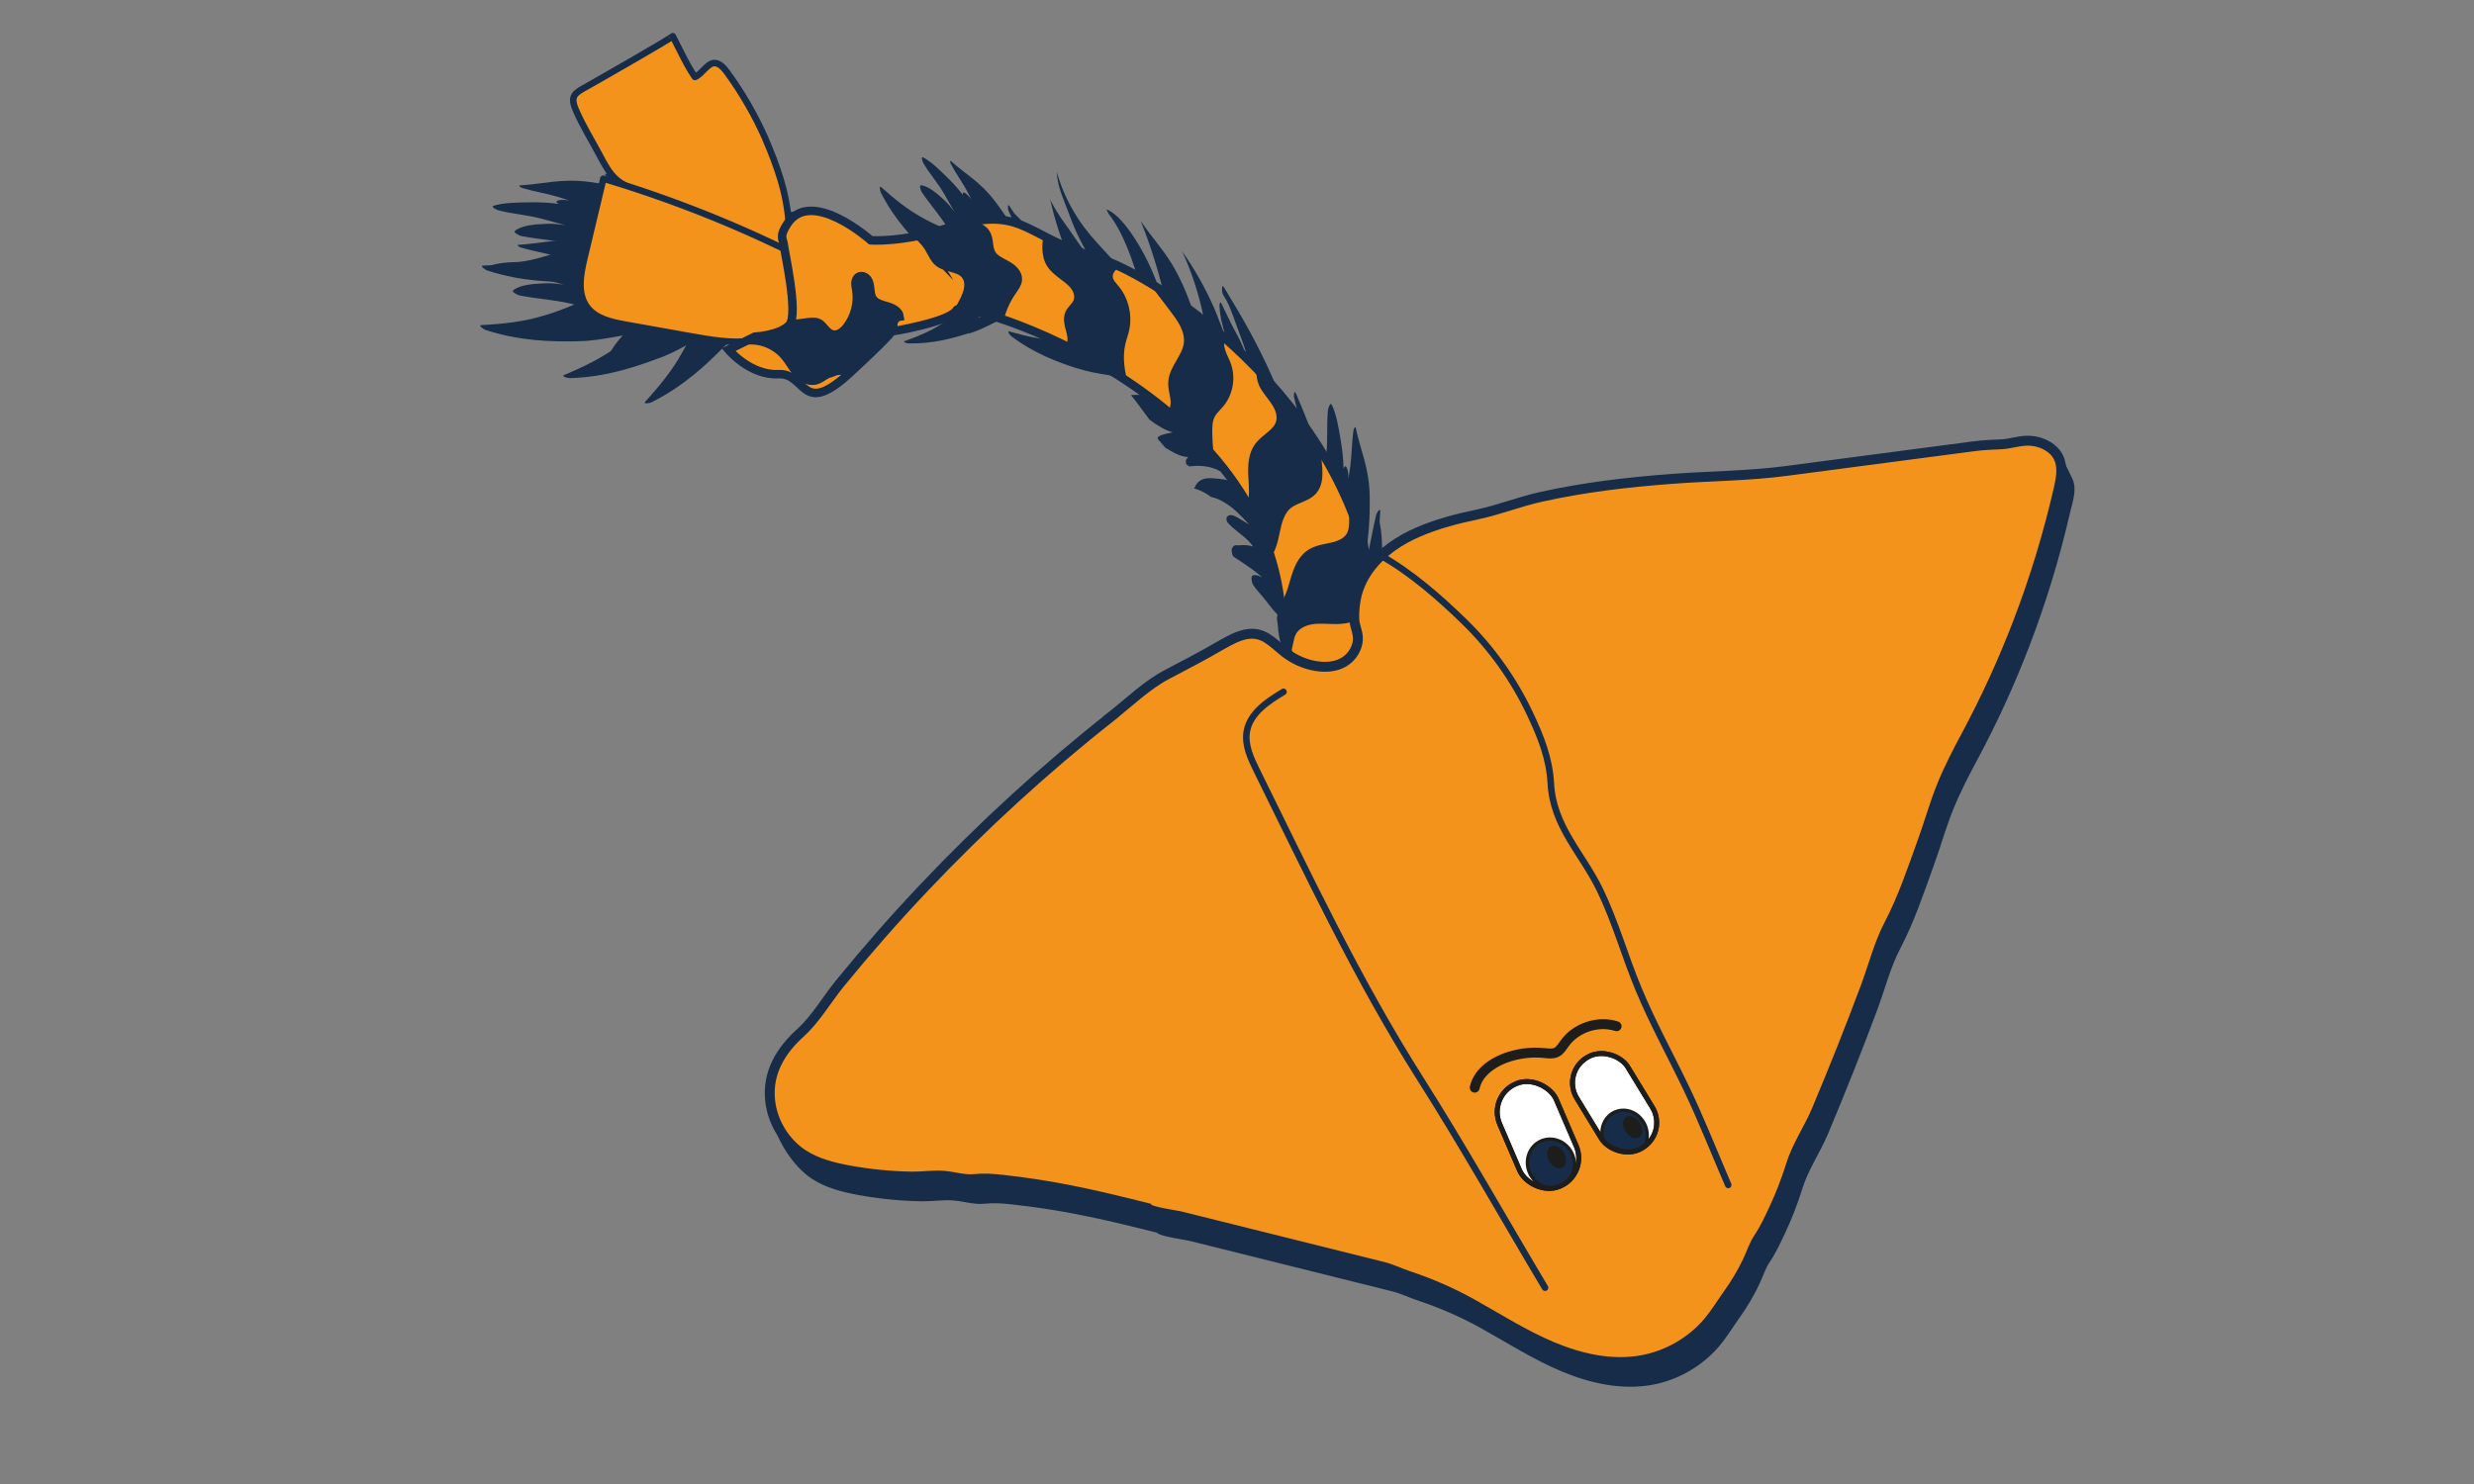 <?xml version="1.0" encoding="UTF-8"?><svg id="Vrstva_1" xmlns="http://www.w3.org/2000/svg" xmlns:xlink="http://www.w3.org/1999/xlink" viewBox="0 0 250 150"><rect x="0" y="0" width="250" height="150" fill="#808080" stroke="none"/><defs><style>.cls-1,.cls-2,.cls-3,.cls-4,.cls-5,.cls-6,.cls-7,.cls-8{stroke-miterlimit:10;}.cls-1,.cls-9,.cls-4,.cls-10,.cls-5,.cls-8{stroke:#1d1d1b;}.cls-1,.cls-11,.cls-6{fill:none;}.cls-1,.cls-5{stroke-width:.5px;}.cls-12,.cls-4,.cls-5{fill:#fff;}.cls-2,.cls-9,.cls-13,.cls-8{fill:#162c48;}.cls-2,.cls-14,.cls-3,.cls-11,.cls-6,.cls-7{stroke:#162c48;}.cls-2,.cls-8{stroke-width:.33px;}.cls-9,.cls-14,.cls-11{stroke-width:.66px;}.cls-9,.cls-14,.cls-11,.cls-10{stroke-linecap:round;stroke-linejoin:round;}.cls-14,.cls-3,.cls-10,.cls-7{fill:#f3931b;}.cls-3,.cls-10{stroke-width:1px;}.cls-4,.cls-6,.cls-7{stroke-width:.86px;}.cls-15{clip-path:url(#clippath-1);}.cls-16{clip-path:url(#clippath);}</style><clipPath id="clippath"><path class="cls-6" d="M139.01,62.49c-1.15-20.64-21.49-34.56-28.54-36.59-7.05-2.03-7.1-5.3-14.73-2.84-4.58,1.48-7.74,1.23-7.74,1.23,0,0-5.97-5.33-8.4-1.73-.95,1.4-.43,1.66-.4,2.17s1.53,7.05,.57,8.11-3.5,1.19-3.5,1.19l-2.65,1.32s2.16,2.61,5.04,2.47c2.88-.14,2.26,4.47,7.28-.19,5.03-4.66,4.04-4.1,4.04-4.1,0,0,6.06-.98,6.68-2.19s32.19,8.36,32.89,31.74c.2,6.56,10.43,16.56,9.47-.58Z"/></clipPath><clipPath id="clippath-1"><rect class="cls-5" x="160.14" y="106.09" width="6.04" height="10.71" rx="2.97" ry="2.97" transform="translate(-34.17 101.28) rotate(-31.38)"/></clipPath></defs><g><path class="cls-13" d="M58.35,34.49c1.4-.01,2.61-.23,3.8-.44,1.1-.18,2.24-.37,2.87-.92,.15-.13-.55-.55-.79-.58-.97-.15-1.69-.06-2.46,0-.48,.04-1.01,.05-1.54,.04,.1-.03,.22-.05,.32-.07,.88-.22,1.67-.51,2.52-.75,1.62-.47,3.94-.2,5.68-.54,.2-.03-.16-.34-.38-.46-1.1-.63-2.07-.79-3.02-.85,.29,0,.58,.02,.88,.04,.8,.05,1.69,.12,2.57,.26,.54,.09,.96,.21,1.29,.09,.19-.05-.15-.34-.39-.47-1.29-.7-2.55-1.07-3.77-1.41-.75-.21-1.5-.44-2.26-.67-.51-.15-1.04-.26-1.56-.41,1.24-.08,3.52,.54,4.93,.87,1.16,.27,2.64,.65,3.92,1.15,.72,.29,1.16,.42,1.72,.47,.35,.03-.06-.36-.34-.51-1.12-.64-2.17-1.1-3.2-1.48,1.1,.26,2.23,.57,3.37,.9,.9,.26,1.88,.54,2.83,.92,.62,.25,1.15,.49,1.72,.62,.29,.06,.28-.13,.03-.32-1.14-.9-2.54-1.51-3.85-2.1-.99-.43-1.98-.76-2.96-1.11,2.07,.41,4.59,1.5,6.81,2.23,.47,.16,.43-.12,.03-.39-2.28-1.53-5.24-2.68-7.56-3.45-2.86-.95-5.3-1.43-7.38-1.34-.34-.08-.68-.14-1.02-.22-.43-.1-.03,.33,.31,.47,1.82,.75,3.86,1.33,5.68,2.33-.2-.09-.41-.17-.61-.24-.88-.34-1.71-.57-2.54-.81-1.61-.46-3.1-.74-4.54-.93-2.95-.4-4.7,.21-7.11,.34-.16,0,.1,.22,.25,.26,1.21,.37,2.32,.52,3.54,.88,.4,.12,.8,.25,1.21,.38-.55-.08-1.02-.09-1.27,.08-.07,.05,.04,.17,.2,.27-1.04-.15-1.96-.17-2.88-.16-1.33,.02-2.78,.03-3.75,.37-.19,.08,.33,.39,.54,.44,1.51,.39,2.81,.44,4.34,.84,.83,.22,1.64,.44,2.44,.67-.67-.11-1.33-.18-1.95-.14-1.24,.04-2.59,.18-3.19,.74-.12,.11,.43,.43,.64,.48,1.93,.38,3.87,.45,5.95,1.01-.38,.18-1.06,.19-1.44,.34-.74,.29-1.5,.55-2.31,.77-1.78,.53-3.8,.77-6.04,.88-.32,.01,.19,.42,.49,.51,3.48,1.12,6.59,1.17,9.18,1.13Z"/><path class="cls-13" d="M66.66,36.18c1.32-.49,2.37-1.1,3.43-1.7,.97-.54,1.98-1.11,2.39-1.84,.1-.17-.7-.33-.94-.27-.96,.19-1.61,.52-2.32,.83-.43,.2-.93,.38-1.43,.56,.09-.06,.19-.12,.28-.18,.75-.51,1.4-1.04,2.11-1.56,1.36-1,3.64-1.53,5.16-2.43,.18-.1-.27-.27-.51-.3-1.25-.22-2.21-.04-3.13,.22,.27-.09,.55-.18,.84-.26,.77-.23,1.63-.46,2.51-.63,.54-.09,.97-.13,1.25-.35,.16-.11-.26-.27-.53-.31-1.45-.22-2.76-.14-4.03-.04-.77,.05-1.56,.09-2.35,.14-.54,.03-1.06,.11-1.61,.15,1.14-.49,3.49-.69,4.93-.86,1.18-.14,2.7-.29,4.08-.25,.77,.03,1.24,0,1.78-.14,.34-.09-.18-.32-.49-.37-1.27-.22-2.41-.29-3.52-.31,1.13-.13,2.29-.22,3.47-.3,.93-.07,1.95-.13,2.97-.1,.67,.03,1.24,.07,1.83,0,.29-.04,.22-.22-.08-.31-1.38-.46-2.91-.56-4.33-.67-1.07-.07-2.12-.04-3.17-.04,2.09-.32,4.83-.15,7.17-.21,.5,0,.36-.26-.1-.38-2.66-.66-5.84-.74-8.28-.67-3.01,.08-5.47,.45-7.4,1.24-.35,.04-.69,.1-1.03,.14-.44,.05,.08,.32,.45,.34,1.97,.09,4.08-.06,6.13,.26-.21-.01-.45-.02-.65-.02-.94-.02-1.8,.05-2.66,.1-1.67,.11-3.17,.36-4.58,.66-2.91,.63-4.35,1.79-6.57,2.73-.15,.06,.17,.17,.32,.16,1.27-.06,2.36-.3,3.63-.38,.42-.02,.83-.04,1.27-.05-.55,.11-.99,.26-1.16,.5-.05,.07,.09,.15,.28,.18-1.03,.21-1.91,.5-2.76,.82-1.25,.47-2.6,.97-3.4,1.62-.16,.14,.44,.26,.66,.23,1.55-.15,2.79-.54,4.37-.69,.86-.08,1.7-.15,2.52-.2-.67,.13-1.31,.29-1.89,.53-1.15,.46-2.37,1.05-2.75,1.78-.08,.14,.55,.26,.76,.23,1.94-.3,3.79-.89,5.94-1.07-.3,.29-.94,.54-1.23,.81-.59,.52-1.22,1.03-1.91,1.51-1.49,1.1-3.31,2.01-5.38,2.88-.3,.12,.32,.33,.64,.31,3.65-.12,6.6-1.14,9.02-2.05Z"/><path class="cls-13" d="M73.25,34.98c.99-1,1.69-2,2.4-2.98,.66-.9,1.33-1.84,1.39-2.67,.02-.19-.77,0-.97,.15-.8,.57-1.25,1.14-1.76,1.73-.31,.37-.68,.74-1.07,1.11,.06-.09,.13-.19,.18-.28,.47-.77,.83-1.53,1.26-2.3,.82-1.47,2.67-2.91,3.67-4.37,.12-.16-.36-.13-.59-.06-1.23,.33-2.03,.89-2.75,1.51,.21-.2,.42-.39,.65-.59,.61-.53,1.29-1.1,2.01-1.62,.45-.31,.82-.53,.98-.85,.1-.17-.35-.14-.61-.07-1.41,.41-2.57,1.03-3.67,1.65-.68,.37-1.38,.74-2.08,1.11-.47,.25-.92,.55-1.4,.81,.83-.93,2.88-2.09,4.11-2.85,1.01-.62,2.33-1.39,3.6-1.93,.71-.3,1.13-.52,1.56-.88,.27-.23-.3-.21-.6-.13-1.24,.33-2.31,.74-3.32,1.19,.97-.59,1.99-1.16,3.03-1.73,.82-.45-4.74,1.49-3.79,1.09,.62-.26,1.16-.46,1.66-.77,.25-.16,.11-.29-.2-.25-1.45,.16,3.57-1.72,2.23-1.21-1.01,.38-1.94,.85-2.89,1.29,1.76-1.17-2.13,.26-.03-.77,.45-.22,.22-.39-.25-.3-2.7,.52,.83-.65-1.35,.44-2.7,1.34-4.78,2.7-6.19,4.23-.3,.19-.59,.38-.88,.56-.38,.23,.21,.26,.55,.12,1.82-.75,3.68-1.77,5.68-2.34-.2,.08-.42,.17-.6,.26-.86,.38-1.61,.8-2.37,1.21-1.47,.8-2.73,1.65-3.88,2.52-2.38,1.79-3.2,3.45-4.82,5.24-.11,.12,.22,.08,.35,0,1.13-.59,2.02-1.26,3.13-1.86,.37-.2,.74-.39,1.13-.58-.45,.33-.79,.66-.84,.95-.02,.09,.15,.1,.33,.05-.85,.63-1.52,1.26-2.16,1.91-.94,.95-1.96,1.97-2.41,2.9-.08,.19,.51,.05,.7-.07,1.35-.79,2.31-1.66,3.68-2.46,.75-.43,1.48-.84,2.21-1.24-.56,.4-1.07,.81-1.49,1.27-.85,.9-1.71,1.95-1.75,2.77-.01,.16,.61,0,.79-.11,1.64-1.09,3.07-2.4,4.94-3.46-.15,.39-.62,.88-.78,1.25-.32,.72-.68,1.44-1.1,2.17-.89,1.62-2.17,3.22-3.68,4.87-.22,.24,.43,.17,.71,.02,3.26-1.65,5.51-3.8,7.33-5.65Z"/><path class="cls-13" d="M58.52,28.48c1.4-.01,2.61-.23,3.8-.44,1.1-.18,2.24-.37,2.87-.92,.15-.13-.55-.55-.79-.58-.97-.15-1.69-.06-2.46,0-.48,.04-1.01,.05-1.54,.04,.1-.03,.22-.05,.32-.07,.88-.22,1.67-.51,2.52-.75,1.62-.47,3.94-.2,5.68-.54,.2-.03-.16-.34-.38-.46-1.1-.63-2.07-.79-3.02-.85,.29,0,.58,.02,.88,.04,.8,.05,1.69,.12,2.57,.26,.54,.09,.96,.21,1.29,.09,.19-.05-.15-.34-.39-.47-1.29-.7-2.55-1.07-3.77-1.41-.75-.21-1.5-.44-2.26-.67-.51-.15-1.04-.26-1.56-.41,1.24-.08,3.52,.54,4.93,.87,1.16,.27,2.64,.65,3.92,1.15,.72,.29,1.16,.42,1.72,.47,.35,.03-.06-.36-.34-.51-1.12-.64-2.17-1.1-3.2-1.48,1.1,.26,2.23,.57,3.37,.9,.9,.26,1.88,.54,2.83,.92,.62,.25,1.15,.49,1.72,.62,.29,.06,.28-.13,.03-.32-1.14-.9-2.54-1.51-3.85-2.1-.99-.43-1.98-.76-2.96-1.11,2.07,.41,4.59,1.5,6.81,2.23,.47,.16,.43-.12,.03-.39-2.28-1.53-5.24-2.68-7.56-3.45-2.86-.95-5.3-1.43-7.38-1.34-.34-.08-.68-.14-1.02-.22-.43-.1-.03,.33,.31,.47,1.82,.75,3.86,1.33,5.68,2.33-.2-.09-.41-.17-.61-.24-.88-.34-1.71-.57-2.54-.81-1.61-.46-3.1-.74-4.54-.93-2.95-.4-4.7,.21-7.11,.34-.16,0,.1,.22,.25,.26,1.21,.37,2.32,.52,3.54,.88,.4,.12,.8,.25,1.21,.38-.55-.08-1.02-.09-1.27,.08-.07,.05,.04,.17,.2,.27-1.04-.15-1.96-.17-2.88-.16-1.33,.02-2.78,.03-3.75,.37-.19,.08,.33,.39,.54,.44,1.51,.39,2.81,.44,4.34,.84,.83,.22,1.64,.44,2.44,.67-.67-.11-1.33-.18-1.95-.14-1.24,.04-2.59,.18-3.19,.74-.12,.11,.43,.43,.64,.48,1.93,.38,3.87,.45,5.95,1.01-.38,.18-1.06,.19-1.44,.34-.74,.29-1.5,.55-2.31,.77-1.78,.53-3.8,.77-6.04,.88-.32,.01,.19,.42,.49,.51,3.48,1.12,6.59,1.17,9.18,1.13Z"/></g><path class="cls-13" d="M128.23,50.62c.23,1.39,.63,2.54,1.01,3.69,.35,1.06,.71,2.16,1.35,2.69,.15,.13,.45-.63,.45-.87,0-.98-.2-1.68-.37-2.43-.12-.46-.2-.99-.27-1.52,.04,.1,.08,.21,.12,.31,.35,.84,.76,1.57,1.13,2.37,.72,1.52,.8,3.87,1.4,5.53,.06,.19,.31-.21,.4-.44,.45-1.19,.47-2.17,.38-3.11,.04,.29,.07,.57,.09,.87,.07,.8,.14,1.69,.14,2.58,0,.55-.06,.98,.11,1.29,.08,.18,.32-.2,.41-.46,.5-1.38,.67-2.69,.81-3.94,.1-.77,.21-1.55,.32-2.34,.07-.53,.09-1.06,.16-1.61,.27,1.22,0,3.56-.1,5-.09,1.19-.23,2.7-.54,4.05-.18,.75-.24,1.22-.2,1.78,.03,.35,.35-.12,.46-.41,.46-1.2,.75-2.31,.98-3.39-.09,1.13-.22,2.29-.37,3.47-.12,.93-.24,1.94-.47,2.94-.15,.65-.31,1.21-.35,1.8-.02,.29,.17,.25,.32-.02,.72-1.27,1.11-2.74,1.48-4.13,.28-1.04,.45-2.07,.65-3.1-.09,2.11-.78,4.77-1.16,7.07-.09,.49,.19,.41,.39-.03,1.16-2.49,1.85-5.59,2.25-8,.5-2.97,.61-5.45,.2-7.5,.02-.35,.04-.7,.06-1.04,.03-.44-.33,.02-.42,.38-.46,1.91-.72,4.02-1.43,5.97,.06-.21,.11-.44,.15-.64,.2-.92,.3-1.78,.41-2.63,.21-1.66,.25-3.18,.23-4.62-.06-2.98-.93-4.61-1.42-6.97-.03-.15-.2,.13-.22,.28-.18,1.26-.16,2.37-.32,3.63-.06,.42-.12,.83-.19,1.26,0-.56-.07-1.02-.27-1.24-.06-.07-.16,.06-.23,.24-.01-1.05-.13-1.97-.28-2.87-.22-1.32-.45-2.74-.94-3.65-.11-.18-.34,.38-.35,.6-.15,1.55,0,2.84-.16,4.42-.09,.86-.18,1.69-.29,2.51,0-.68-.03-1.34-.16-1.95-.23-1.22-.58-2.53-1.22-3.04-.13-.1-.36,.49-.37,.71-.08,1.97,.15,3.89-.09,6.03-.23-.35-.35-1.02-.56-1.37-.4-.68-.77-1.4-1.12-2.17-.79-1.68-1.34-3.64-1.79-5.83-.06-.32-.39,.25-.43,.57-.58,3.61-.15,6.69,.29,9.24Z"/><path class="cls-13" d="M93.81,25.68c.85,.83,1.7,1.42,2.53,2.01,.77,.55,1.56,1.12,2.27,1.17,.16,.01,0-.65-.13-.82-.49-.67-.97-1.05-1.47-1.48-.31-.26-.63-.57-.94-.9,.08,.05,.16,.11,.24,.15,.66,.4,1.3,.7,1.95,1.06,1.25,.68,2.48,2.24,3.72,3.08,.14,.1,.11-.3,.05-.5-.28-1.04-.76-1.71-1.29-2.31,.17,.18,.33,.35,.5,.55,.45,.51,.94,1.08,1.38,1.69,.27,.38,.45,.69,.72,.83,.14,.08,.11-.29,.05-.52-.35-1.19-.88-2.17-1.41-3.1-.32-.57-.63-1.16-.95-1.75-.21-.4-.47-.77-.69-1.18,.79,.7,1.78,2.42,2.43,3.46,.53,.85,1.19,1.96,1.65,3.03,.26,.6,.44,.95,.75,1.31,.19,.23,.18-.25,.11-.51-.29-1.05-.64-1.95-1.03-2.8,.5,.82,.99,1.67,1.48,2.55,.39,.69,.8,1.44,1.14,2.24,.22,.52,.39,.98,.66,1.4,.14,.21,.24,.09,.21-.17-.14-1.22-.62-2.43-1.05-3.56-.33-.85-.73-1.64-1.11-2.44,1,1.48,1.85,3.64,2.74,5.41,.19,.38,.33,.18,.25-.21-.45-2.28-1.53-4.74-2.46-6.58-1.15-2.28-2.31-4.02-3.61-5.21-.16-.25-.32-.49-.48-.74-.2-.32-.22,.18-.1,.47,.64,1.54,1.51,3.1,2.01,4.79-.07-.17-.14-.35-.22-.51-.32-.73-.68-1.36-1.03-2-.69-1.24-1.41-2.3-2.15-3.27-1.53-2-2.94-2.68-4.45-4.05-.1-.09-.07,.19,0,.3,.5,.95,1.07,1.7,1.59,2.64,.17,.31,.33,.62,.49,.95-.28-.38-.56-.66-.8-.71-.07-.02-.08,.12-.04,.28-.53-.71-1.07-1.28-1.62-1.82-.81-.79-1.68-1.64-2.46-2.02-.16-.07-.04,.43,.06,.59,.67,1.14,1.42,1.94,2.1,3.1,.37,.63,.72,1.25,1.06,1.86-.34-.47-.69-.9-1.08-1.25-.77-.71-1.66-1.44-2.35-1.46-.14,0,0,.51,.1,.67,.93,1.38,2.05,2.58,2.95,4.16-.33-.12-.75-.52-1.06-.65-.61-.27-1.23-.57-1.84-.92-1.38-.75-2.73-1.81-4.14-3.08-.2-.18-.14,.36-.01,.6,1.41,2.75,3.24,4.64,4.81,6.16Z"/><path class="cls-13" d="M108.87,37.23c1.06,.35,2.03,.5,2.98,.66,.88,.15,1.79,.3,2.4,.05,.14-.06-.27-.55-.45-.64-.69-.37-1.26-.49-1.86-.64-.37-.09-.77-.23-1.17-.37,.09,0,.18,.02,.26,.03,.72,.06,1.39,.05,2.09,.09,1.34,.06,3.03,.87,4.42,1.07,.16,.03-.03-.3-.16-.44-.67-.76-1.36-1.13-2.05-1.43,.21,.08,.43,.16,.65,.26,.59,.25,1.24,.53,1.87,.86,.38,.21,.67,.4,.95,.4,.16,0-.03-.3-.17-.46-.79-.87-1.65-1.47-2.48-2.04-.51-.35-1.02-.72-1.53-1.09-.35-.25-.71-.46-1.07-.71,.96,.26,2.51,1.32,3.49,1.93,.8,.5,1.82,1.17,2.66,1.89,.47,.4,.77,.62,1.18,.8,.26,.11,.05-.29-.12-.47-.68-.77-1.35-1.39-2.03-1.95,.77,.48,1.54,1.01,2.31,1.55,.61,.43,1.28,.89,1.9,1.43,.4,.35,.74,.67,1.14,.92,.2,.12,.24-.03,.11-.23-.63-.98-1.53-1.8-2.36-2.58-.63-.58-1.29-1.09-1.95-1.61,1.46,.85,3.08,2.32,4.56,3.45,.32,.25,.36,.02,.13-.29-1.32-1.74-3.26-3.38-4.81-4.56-1.91-1.45-3.62-2.45-5.22-2.93-.24-.15-.48-.29-.71-.43-.3-.19-.11,.24,.11,.44,1.18,1.04,2.57,2,3.68,3.23-.13-.12-.27-.24-.4-.34-.57-.48-1.14-.87-1.7-1.27-1.09-.76-2.15-1.36-3.18-1.88-2.12-1.06-3.6-1.06-5.45-1.58-.12-.03,.02,.19,.12,.26,.82,.6,1.61,1,2.44,1.58,.27,.2,.54,.39,.81,.6-.4-.21-.75-.33-.98-.27-.07,.02-.02,.14,.08,.25-.75-.38-1.44-.64-2.13-.87-1.01-.33-2.1-.7-2.92-.69-.17,0,.15,.38,.29,.47,1.04,.68,2.01,1.06,3.06,1.76,.57,.38,1.13,.76,1.67,1.14-.48-.26-.96-.48-1.44-.61-.94-.29-2-.53-2.6-.27-.12,.05,.21,.44,.36,.52,1.36,.78,2.8,1.34,4.23,2.31-.33,.03-.85-.13-1.17-.11-.63,.03-1.27,.03-1.94-.02-1.48-.06-3.07-.41-4.78-.9-.25-.07,.03,.37,.24,.51,2.33,1.75,4.67,2.59,6.63,3.23Z"/><path class="cls-13" d="M97.94,33.71c.9-.28,1.63-.65,2.36-1.01,.67-.33,1.37-.67,1.66-1.14,.07-.11-.46-.24-.62-.22-.65,.09-1.1,.28-1.58,.47-.3,.12-.64,.22-.98,.32,.06-.04,.13-.07,.19-.11,.52-.31,.98-.65,1.47-.96,.95-.61,2.49-.88,3.54-1.43,.12-.06-.17-.19-.33-.22-.83-.19-1.48-.11-2.1,.03,.19-.05,.37-.1,.57-.14,.53-.12,1.11-.25,1.7-.33,.36-.04,.65-.05,.85-.19,.11-.07-.16-.19-.34-.23-.96-.2-1.84-.2-2.69-.18-.52,0-1.05,0-1.58,0-.36,0-.71,.03-1.08,.04,.78-.29,2.36-.33,3.33-.39,.8-.05,1.82-.09,2.74-.01,.52,.05,.83,.05,1.2-.03,.23-.05-.11-.22-.31-.27-.84-.19-1.6-.29-2.34-.34,.76-.04,1.54-.06,2.33-.07,.63,0,1.31-.02,1.99,.05,.45,.04,.83,.1,1.22,.07,.2-.02,.15-.14-.04-.21-.91-.36-1.92-.48-2.87-.61-.72-.09-1.41-.11-2.12-.15,1.41-.14,3.24,.08,4.8,.13,.34,.01,.25-.16-.05-.26-1.76-.54-3.88-.72-5.51-.76-2.02-.06-3.67,.1-4.99,.55-.23,.02-.46,.04-.69,.06-.3,.02,.04,.22,.29,.24,1.31,.13,2.73,.11,4.09,.4-.14-.02-.3-.03-.44-.04-.63-.05-1.21-.04-1.78-.03-1.12,.01-2.13,.12-3.09,.27-1.97,.31-2.98,1.04-4.5,1.58-.1,.04,.11,.12,.21,.12,.85,0,1.59-.11,2.44-.12,.28,0,.56,0,.85,.01-.37,.05-.67,.14-.8,.29-.04,.05,.06,.1,.18,.13-.7,.1-1.29,.26-1.88,.45-.85,.27-1.78,.55-2.33,.96-.11,.09,.29,.19,.43,.18,1.04-.04,1.89-.26,2.95-.3,.58-.02,1.14-.03,1.7-.04-.45,.06-.89,.14-1.28,.28-.79,.26-1.63,.61-1.9,1.09-.06,.09,.36,.19,.5,.18,1.31-.13,2.57-.45,4.01-.49-.21,.19-.65,.33-.86,.49-.42,.33-.86,.64-1.34,.94-1.04,.68-2.29,1.22-3.71,1.72-.2,.07,.2,.23,.41,.23,2.45,.05,4.46-.52,6.11-1.04Z"/><path class="cls-13" d="M114.28,39.93c.63,.75,1.25,1.67,1.87,2.48,.78,.6,1.57,1.07,2.35,1.29-.49,.12-1,.16-1.45,.44-.04,.03-.06,.12-.07,.21,.26,.3,.52,.61,.78,.91,.67,.4,1.34,.8,2.01,.91,.1,.02,.2,.02,.29,.02-.07,.09-.14,.18-.2,.28-.07,.11,0,.59,.09,.53,.03-.02,.05-.02,.07-.04,.03,.11,.07,.18,.12,.18,.91-.1,1.82-.09,2.77,.3,.67,.29,1.48,.78,2.2,1.57-.63-.39-1.26-.56-1.9-.61-.72-.05-2.02-.36-2.5,.92-.03,.02-.06,.02-.09,.04,.58,.14,1.17,.43,1.76,.87,.54,.11,1.08,.37,1.62,.73,.68,.42,1.34,1.12,1.99,1.8,.08,.09,.17,.18,.26,.26-.18-.11-.36-.21-.54-.31-.49-.26-1.34-1-1.74-.44-.06,.09-.03,.41,.05,.51,.7,.8,1.45,1.2,2.17,1.93,.15,.15,.29,.33,.44,.53-.45-.13-.89-.18-1.34-.12-.29,.03-.57-.15-.79,.29-.1,.2,.02,.76,.15,.85,.89,.62,1.76,1.13,2.65,1.88,.09,.08,.17,.15,.26,.22-.35-.16-.72-.33-1-.17-.16,.09-.09,.65,.04,.87,.39,.64,.86,1.04,1.27,1.59,.42,.55,.86,1.14,1.3,1.54,.15,.15,.3,.27,.45,.38-.15-.09-.3-.18-.45-.29-.17-.11-.14,.48-.07,.71,.45,1.46,1.56,2.31,2.18,2.93,.29,.29,.58,.53,.87,.75-.2-.08-.4-.17-.59-.29-.25-.13-.48-.45-.72-.55-.14-.06-.11,.47,0,.64,.01,.07,.03,.15,.05,.21,1.14,2.54,2.8,4.16,4.18,5.29,.65,.55,1.3,.76,1.94,.87-.05,.01-.12,.02-.17,.03-.83,.18-1.72-.2-2.55-.09,.91,1.11,1.79,2.35,2.69,3.3,.9,.57,1.8,.91,2.68,1.11,.86,.19,1.67,.08,2.5-.04,.19-.03,.88-.58,1.22-.5-.36,.82-.93,1.45-1.42,1.57-.18,.05-.08,.86,.1,.92-.15,.06-.29,.12-.44,.16-.36,.12-.75,.24-1.14,.24-.02-.02-.05-.03-.06-.06-.08-.08-.13-.05-.16,.05-.24-.02-.48-.09-.71-.25-.12-.07-.1,.44,0,.54,.26,.26,.53,.41,.79,.49,.01,.03,.02,.05,.04,.05,.5,.62,1.01,1,1.53,1.27,.15,.09,.31,.18,.46,.26-.1,0-.19,.01-.27,.02-.6,.06-1.2-.44-1.82-.78-.13-.07-.14,.19-.11,.45,1.46,2.36,3.09,3.68,4.71,3.87,.13,.01,.2,.6,.09,.68-.47,.28-.96,.34-1.47,.27,.97,1.39,2.02,2.22,3.06,3.07,.05,.03,.11,.06,.16,.09,.74,.41,1.33,.29,1.82-.51-.11,.66-.29,1.16-.52,1.66-.02,.04-.03,.08-.03,.15,1.14-.6,1.93-2.7,1.66-5.96-.04-.45,.19-.3,.23,.09,.12,1.34,.19,2.63,.2,3.92,.21-1.97,.28-4.06,.12-6.3-.21-2.87-.83-5.32-1.56-7.87-.07,.02-.11,.17-.07,.43,.12,.9,.18,1.73,.2,2.55-.26-2.12-.76-4.24-1.34-6.1-.14-.43-.3-.08-.24,.31,.16,1.17,.27,2.28,.29,3.39-.53-3.62-1.76-7.05-2.94-9.78-.14-.33-.24,.17-.16,.46,.41,1.49,.73,3.3,.88,5.03-.37-1.65-.92-3.08-1.44-4.65-.08-.25-.21-.2-.22,.06-.04,.73,.06,1.37,.2,2.1,.03,.17,.06,.36,.09,.54-.25-.7-.52-1.4-.77-2.12-.68-1.95-1.06-4.19-1.6-6.29-.09-.35-.24-.4-.27-.04-.1,1.11,.08,2.26,.33,3.41,.11,.55,.21,1.1,.29,1.66-.37-1.06-.69-2.24-1.02-3.35-.38-1.21-.79-2.34-1.09-3.64-.26-1.11-.41-2.28-.66-3.39-.06-.24-.22-.44-.26-.13-.11,.88-.1,1.86-.04,2.86-.24-.97-.51-2.18-.58-3.15-.06-.69-.18-1.31-.36-1.91-.06-.2-.18-.28-.23-.12-.28,.84-.29,2.06-.22,3.26-.59-2.85-1.48-5.57-2.39-7.96-.18-.48-.32,0-.23,.45,.54,2.62,1.06,5.44,1.27,8.2-.03-.19-.06-.37-.09-.54-.4-2.17-.89-4.27-1.44-6.31-1.02-3.8-2.21-7.06-3.59-10.23-.15-.35-.24,.18-.16,.48,.35,1.42,.71,2.81,.97,4.29-.26-.75-.54-1.47-.84-2.11-.13-.28-.25-.03-.23,.29,.04,.81,.21,1.53,.33,2.33,.04,.27,.08,.52,.11,.78-.04-.24-.09-.5-.14-.74-.16-.81-.43-1.57-.65-2.29-.55-1.77-1.17-3.33-1.85-4.84-1.41-3.17-2.97-5.9-4.56-8.49-.09-.16-.18-.31-.28-.45-.21-.31-.19,.56-.03,.83,.11,.19,.22,.37,.34,.57,.5,.95,.87,2.21,1.32,3.37,.29,.75,.58,1.58,.82,2.47-.33-.77-.65-1.6-1.02-2.27-.58-1.03-1.1-2.16-1.65-3.29-.11-.22-.2-.03-.19,.24,.05,1.17,.36,2.24,.67,3.24,.05,.16,.1,.32,.15,.49-.43-1.17-.87-2.3-1.32-3.42-1.01-2.28-2.11-4.17-3.28-5.82,1.39,2.96,2.52,6.93,2.72,10.87,.01,.34-.11,.4-.2,.11-.53-1.72-.97-3.57-1.53-5.24-.58-1.71-1.27-3.21-2.02-4.45-1.01-1.65-2.13-2.82-3.15-4.36,1.04,2.6,1.94,5.47,2.62,8.61,0,0,0,0,0,.01h0s.01,.05,.02,.09c.07,.34-.09,.54-.19,.19-.69-2.82-1.83-5.2-2.96-6.98-.92-1.44-1.94-2.71-2.96-3.09,.08,.15,.15,.31,.23,.46,1.35,1.69,2.54,4.71,3.28,7.82,.07,.29,0,.68-.14,.35-.54-1.34-1.28-1.91-1.94-2.65-.57-.63-1.15-1.26-1.72-1.89-.84-.91-1.7-1.84-2.5-3.05-.85-1.29-1.68-2.88-2.22-4.81,0,.01,0,.03,0,.05,.05,1.41,.79,2.97,1.18,4.03,.36,1.01,.77,1.98,1.2,2.83,.26,.54,.56,1.01,.84,1.51-.71-.67-1.47-1.92-2.08-2.76-.57-.78-1.11-1.55-1.64-2.53-.06-.12-.12-.24-.18-.36,.48,2.05,1.09,3.98,1.81,5.7,.84,1.99,1.8,3.61,2.69,5.43,.85,1.39,1.72,2.68,2.61,3.81-.09-.03-.19-.06-.28-.09-.41-.15-.83-.46-1.23-.47-.14,0-.1,.53-.03,.74,.29,.9,.82,1.4,1.21,1.98,.61,.91,1.11,1.58,1.77,2.05,.44,.29,.88,.47,1.31,.61-.55,.02-1.1-.04-1.64,.01-.01,0-.02,.01-.02,0Z"/><path class="cls-14" d="M77.35,14.03c-1.04-2.35-2.33-4.59-3.84-6.67-.29-.4-.62-.82-1.1-.96-.83-.24-1.43,1.09-2.19,1.38-.87-1.26-1.52-2.76-2.24-4.12,.05,.1-7.94,4.67-8.68,5.08-1.14,.63-1.72,.91-1.15,2.28,.68,1.63,1.67,3.19,2.49,4.75,.47,.89,.95,1.8,1.72,2.44,.96,.8,2.25,1.09,3.39,1.6,3.59,1.6,5.77,5.43,9.29,7.19,1.05,.52,2.39,.82,3.35,.15,2.25-1.56,1.13-6.93,.49-9.01-.43-1.4-.95-2.77-1.54-4.11Z"/><path class="cls-14" d="M60.97,18.06c-.64,2.68-1.28,5.37-1.92,8.05-.39,1.65-.74,3.55,.27,4.92,.88,1.19,2.47,1.53,3.92,1.79,2.16,.39,4.33,.78,6.49,1.16,2.03,.36,4.1,.73,6.15,.49,2.05-.24,4.12-1.19,5.23-2.94,.8-1.25,.96-2.96,.32-4.32-.68-1.45-1.91-1.92-3.28-2.57-3.55-1.68-7.18-3.18-10.88-4.51-2.08-.75-4.18-1.44-6.3-2.07Z"/><g><g class="cls-16"><rect class="cls-9" x="62.49" y="1.66" width="97.53" height="91.15"/><g><path class="cls-7" d="M89.84,104.21s.38-4.27-.24-5.5c-.42-.83-1.94-.95-3.4-1.95-2.43-1.67-3-5.28-3-5.28l2.42-1.19s2.14,1.1,4.43,2.54c1.1,.7,1.77,2.08,2.71,2.84,1.06,.86,2.35,1.1,2.61,1.82,.4,1.12-1.86,4.67-1.86,4.67l-3.66,2.05Z"/><path class="cls-7" d="M76.87,106.9s1.09-4.15,.68-5.46c-.73-2.36-6.56-7.41-6.56-7.41l4.05-1.56s7.92,5.94,8.4,8.74c.2,1.17-1.7,4.43-1.7,4.43l-4.87,1.27Z"/><path class="cls-7" d="M71.94,103.29c-.07-.43-.44-.8-.88-.86-.18-.02-.39,.02-.48,.17-.05,.09-.05,.21-.05,.31,0,.4,0,.79,.01,1.19,0,.12,0,.25,.04,.37s.13,.23,.25,.26c.12,.03,.25-.01,.34-.09,.38-.32,.85-.81,.76-1.36Z"/><path class="cls-7" d="M100.29,99.96s2.33-3.07,1.71-4.3c-.42-.83-2.62-.97-4.08-1.98-2.43-1.67-1.93-5.42-1.93-5.42l1.53-1.87s2.14,1.1,4.43,2.54c1.1,.7,1.18,2.06,2.13,2.83,1.06,.86,2.94,1.12,3.19,1.84,.4,1.12-1.86,4.67-1.86,4.67l-5.11,1.68Z"/><path class="cls-7" d="M112.2,96.15s2.25-3.04,1.63-4.26c-.42-.83-2.49-1.68-3.95-2.69-2.43-1.67-2.83-5.67-2.83-5.67l2.42-1.19s3.26,1.24,5.54,2.68c1.1,.7,1.17,3.19,1.56,3.49,.58,.45,2.39,.33,2.65,1.05,.4,1.12-1.86,4.67-1.86,4.67l-5.16,1.93Z"/><path class="cls-7" d="M123.1,91.74s2.66-4.29,1.29-4.45c-3.71-.43-1.92-.32-3.66-2.92-1.64-2.46-7.08-1.94-7.08-1.94l3.53-2.76s3.49,.12,6.11,.74c1.27,.3,2.15,2.64,2.6,2.79,.69,.23,2.37-.46,2.84,.13,.74,.93-.25,5.02-.25,5.02l-5.38,3.39Z"/><path class="cls-7" d="M136.41,75.23c-.02-.28-.04-.57-.14-.84s-.3-.51-.57-.6c-.36-.12-.74,.06-1.05,.28s-.59,.49-.95,.6c-.61,.18-1.24-.16-1.76-.52s-1.07-.78-1.7-.78c-.48,0-.93,.24-1.31,.53s-.74,.62-1.15,.86c-.89,.5-1.98,.49-3,.4-.52-.05-1.07-.1-1.52,.14-.55,.3-.81,.98-.78,1.61s.29,1.22,.54,1.79c1.01-.09,1.59-1.26,2.54-1.62,.53-.2,1.13-.13,1.64,.1s.95,.6,1.35,1c.41,.42,.79,.89,1.27,1.24s1.1,.56,1.67,.41c.28-.08,.58-.24,.85-.14,.28,.11,.38,.45,.37,.75s-.1,.6-.05,.89c.1,.7,.96,1.1,1.65,.94,.69-.17,1.22-.73,1.59-1.34,.48-.76,.81-1.57,.75-2.47-.08-1.08-.15-2.15-.22-3.23Z"/><path class="cls-7" d="M139.89,66.3l-2.08,1.43c-.83,.57-1.78,1.17-2.77,1-.53-.09-.99-.39-1.47-.63s-1.03-.43-1.54-.29c-.76,.21-1.14,1.02-1.68,1.59-.5,.53-1.19,.88-1.91,.97-.32,.04-.67,.02-.9-.2-.33-.3-.26-.84-.07-1.25,.59-1.23,2.07-1.89,2.57-3.16,.24-.62,.23-1.32,.55-1.9,.39-.7,1.2-1.07,1.99-1.19s1.6-.02,2.4-.02,1.64-.13,2.27-.63c.39-.31,.73-.76,1.22-.81,.38-.04,.75,.18,.98,.49s.34,.69,.42,1.06c.21,.95,.27,1.94,.18,2.91-.02,.17-.12,.44-.15,.61Z"/><path class="cls-7" d="M136.77,52.5c0,.58-.02,1.19-.33,1.69-.39,.64-1.16,.93-1.89,1.09s-1.5,.26-2.13,.67c-.91,.59-1.31,1.69-1.61,2.73s-.59,2.15-1.38,2.89c-.25,.24-.61,.43-.93,.3-.29-.12-.41-.46-.5-.76-.3-1.01-.6-2.02-.9-3.03-.09-.3-.18-.64-.05-.93,.11-.24,.36-.39,.57-.57,.8-.67,1.06-1.78,1.27-2.81s.49-2.14,1.31-2.78c.76-.6,1.88-.69,2.5-1.43,.49-.59,.54-1.42,.49-2.18s-.19-1.55,.03-2.28c.11-.38,.39-.77,.78-.75,.39,.02,.61,.44,.76,.8,.48,1.14,.95,2.28,1.43,3.42-.04-.1,.03-.39,.07-.49,.37,.11,.37,1.7,.4,2.05,.07,.79,.11,1.58,.12,2.38Z"/><path class="cls-7" d="M127.67,38.89c.34,.64,.85,1.17,1.24,1.78s.66,1.36,.45,2.06c-.31,1.05-1.52,1.52-2.17,2.39-.61,.82-.67,1.92-.62,2.94s.18,2.07-.13,3.05c-.12,.38-.34,.76-.72,.88-.51,.16-1.02-.23-1.37-.63-.88-1.01-1.46-2.27-1.8-3.57s-.45-2.65-.48-3.99c-.01-.66,0-1.36,.33-1.94,.23-.4,.58-.71,.88-1.06,.89-1.06,1.16-2.6,.69-3.91-.15-.42-.37-.8-.52-1.22s-.25-.87-.13-1.3,.47-.81,.91-.84c.56-.04,1,.47,1.33,.92,.52,.7,1.2,1.42,1.58,2.21,.34,.7,.15,1.5,.53,2.21Z"/><path class="cls-7" d="M118.58,31.16c.4,.53,.81,1.07,1.1,1.67s.46,1.28,.37,1.94c-.19,1.4-1.52,2.5-1.57,3.91-.03,.87,.43,1.76,.16,2.6-.25,.78-1.11,1.26-1.92,1.21s-1.55-.55-2.05-1.19-.79-1.42-1.03-2.2c-.43-1.43-.68-2.97-.34-4.43,.11-.48,.29-.94,.39-1.42,.3-1.4-.07-2.94-.98-4.04-.25-.31-.56-.61-.66-.99-.15-.56,.19-1.17,.69-1.45s1.13-.27,1.68-.11c.45,.14,.95,.36,1.31,.68,.25,.22,.39,.54,.59,.81,.73,1.02,1.51,2.01,2.27,3.01Z"/><path class="cls-7" d="M105.94,23.35c-.19,1.13-.37,2.37,.25,3.34,.3,.47,.76,.82,1.21,1.16s.91,.67,1.23,1.13,.47,1.08,.23,1.59c-.19,.42-.61,.7-.8,1.13-.23,.52-.06,1.12,.09,1.67s.27,1.18-.04,1.66c-.36,.55-1.11,.65-1.77,.7-1.06,.07-2.15,.15-3.17-.16-1.02-.3-1.97-1.07-2.19-2.11-.13-.62,.01-1.26,.21-1.86,.27-.8,.65-1.56,1.14-2.25,.23-.33,.49-.67,.52-1.08,.04-.66-.55-1.17-1.13-1.49s-1.24-.59-1.55-1.17c-.35-.65-.15-1.51-.59-2.1-.23-.31-.58-.48-.91-.69s-.64-.49-.69-.86c-.04-.32,.12-.65,.37-.86s.56-.33,.88-.42c2.22-.62,4.77,.24,6.17,2.07,.16,.21,.37,.39,.54,.6Z"/><path class="cls-7" d="M94,25.28c.23,.41,.42,.87,.77,1.18,.77,.69,2.12,.51,2.77,1.32,.3,.37,.38,.87,.31,1.34s-.26,.91-.47,1.33c-.58,1.15-1.32,2.27-2.37,3.02-1.05,.75-2.46,1.1-3.66,.63-.46-.18-.9-.5-1.05-.96s.12-1.07,.61-1.14c-.08-.56-.69-.87-1.23-1.03s-1.16-.29-1.48-.76c-.19-.28-.23-.63-.26-.97s-.08-.69-.26-.97-.57-.46-.88-.31c-.22,.11-.33,.36-.35,.61s.04,.48,.08,.73c.21,1.31-.15,2.71-.96,3.76-.31,.4-.8,.83-1.35,.76-.52-.07-.83-.56-1.16-.91-.31-.32-.61-.39-1.05-.37-.78,.04-1.84,.38-2.54,0-.63-.35-1.07-.97-1.3-1.64-.29-.82-.31-1.72-.32-2.59-.01-2.5,.08-4.99,.29-7.48,.02-.25,.04-.5,.15-.72,.14-.29,.4-.5,.66-.68,2.13-1.5,4.95-1.96,7.46-1.24,1.67,.49,3.18,1.5,4.29,2.84,.28,.34,.54,.7,.76,1.07,.21,.34,.33,.83,.57,1.14,.25,.33,.77,.55,1.07,.86,.34,.34,.64,.72,.88,1.14l.03,.05Z"/><path class="cls-7" d="M83.66,37.78c-.44,.23-.82,.58-1.3,.68-.67,.14-1.35-.26-1.81-.77s-.77-1.14-1.21-1.67c-.69-.84-1.7-1.41-2.78-1.58-.73-.11-1.48-.04-2.22,.03-.54,.05-1.1,.12-1.55,.42-.62,.41-.91,1.19-.9,1.94s.27,1.46,.55,2.15c.62,1.54,1.42,3.15,2.88,3.95,1.04,.57,2.3,.64,3.47,.42s2.27-.68,3.36-1.15c.85-.36,1.7-.73,2.54-1.09,.48-.21,.99-.44,1.26-.88,.21-.35,.25-.77,.28-1.18,.02-.3,.17-.86,.07-1.14-.09-.25-.43-.31-.67-.37-.33-.08-.67-.1-1-.06s-.66,.28-.95,.29Z"/></g></g><path class="cls-6" d="M139.01,62.49c-1.15-20.64-21.49-34.56-28.54-36.59-7.05-2.03-7.1-5.3-14.73-2.84-4.58,1.48-7.74,1.23-7.74,1.23,0,0-5.97-5.33-8.4-1.73-.95,1.4-.43,1.66-.4,2.17s1.53,7.05,.57,8.11-3.5,1.19-3.5,1.19l-2.65,1.32s2.16,2.61,5.04,2.47c2.88-.14,2.26,4.47,7.28-.19,5.03-4.66,4.04-4.1,4.04-4.1,0,0,6.06-.98,6.68-2.19s32.19,8.36,32.89,31.74c.2,6.56,10.43,16.56,9.47-.58Z"/></g><g><path class="cls-2" d="M113.25,74.77s.09-.07,.13-.1c1.73-1.36,3.55-3.12,5.5-4.14,1.87-.98,3.76-1.97,5.6-3.04,.75-.42,1.52-.85,2.36-1.03,1.78-.38,2.69,.77,3.96,1.78,.91,.72,2.01,1.22,3.16,1.41,.97,.16,2.02,.1,2.86-.41,.68-.41,1.18-1.11,1.35-1.89,.2-.91-.27-1.59-.32-2.41-.04-.76,.07-1.82,.27-2.56,.26-.96,.72-1.87,1.33-2.67,1.23-1.63,3-2.8,4.88-3.61,1.96-.85,3.98-1.35,6.05-1.79,2.13-.45,4.21-1.29,6.35-1.76,4.32-.96,8.73-1.48,13.15-1.81,3.88-.3,7.8-.3,11.65-.81,3.95-.52,7.89-1.04,11.84-1.56,2.33-.31,4.66-.62,7-.92,.96-.13,1.87-.17,2.83-.21,1.04-.04,3.98-2.19,4.65-1.35,.53,.66,.93,1.57,1.42,2.59,.46,.97,0,2.22-.24,3.26-1.06,4.61-2.44,9.15-4.14,13.57-1.49,3.88-3.22,7.66-5.18,11.32-.89,1.66-1.77,3.35-2.48,5.1-.75,1.84-1.27,3.75-1.95,5.62-1.03,2.86-2,5.77-3.4,8.44-1.01,1.93-1.57,4.17-2.33,6.21s-1.6,4.21-2.43,6.31c-.84,2.1-1.69,4.19-2.57,6.28-.78,1.84-1.98,3.57-2.57,5.48-.48,1.54-1.06,3.04-1.74,4.49-.45,.95-.91,1.96-1.5,2.84-.52,.76-.75,1.59-1.15,2.42-.54,1.12-1.17,2.19-1.89,3.2s-1.36,2.08-2.15,3c-1.69,1.96-4.06,3.32-6.61,3.79-3.04,.56-6.19-.14-9.04-1.33s-5.47-2.87-8.16-4.37c-2.04-1.14-4.19-2.07-6.41-2.81-.9-.3-1.67-.69-2.6-.93-1.14-.28-2.27-.57-3.41-.85-2.27-.57-4.54-1.13-6.82-1.7s-4.54-1.13-6.82-1.7c-1.14-.28-2.27-.57-3.41-.85-.44-.11-3.12-.47-3.27-.82-2.64-.66-5.29-1.32-7.96-1.84-2.23-.44-4.48-.78-6.74-1.03-.99-.11-1.89-.17-2.87-.07s-2.04-.25-3.04-.33c-1.04-.09-2.14,.09-3.19,.08-2.14-.03-4.27-.24-6.37-.62-1.64-.3-3.31-.72-4.7-1.63-1.83-1.21-3.46-3.75-3.93-5.89-.66-2.97,1.7-4.6,3.71-6.42,1.5-1.36,2.66-3.36,3.94-4.94,2.72-3.33,5.55-6.57,8.51-9.69,5.87-6.21,12.19-12,18.9-17.29Z"/><path class="cls-3" d="M112.25,72.44s.09-.07,.13-.1c1.73-1.36,3.55-3.12,5.5-4.14s3.76-1.97,5.6-3.04c.75-.42,1.52-.85,2.36-1.03,1.78-.38,2.69,.77,3.96,1.78,.91,.72,2.01,1.22,3.16,1.41,.97,.16,2.02,.1,2.86-.41,.68-.41,1.18-1.11,1.35-1.89,.2-.91-.27-1.59-.32-2.41-.04-.76,.07-1.82,.27-2.56,.26-.96,.72-1.87,1.33-2.67,1.23-1.63,3-2.8,4.88-3.61,1.96-.85,3.98-1.35,6.05-1.79s4.21-1.29,6.35-1.76c4.32-.96,8.73-1.48,13.15-1.81,3.88-.3,7.8-.3,11.65-.81,3.95-.52,7.89-1.04,11.84-1.56,2.33-.31,4.66-.62,7-.92,.96-.13,1.87-.17,2.83-.21,1.04-.04,1.99-.45,3.06-.35,1.12,.1,2.27,.68,2.76,1.69,.46,.97,.25,2.11,.01,3.16-1.06,4.61-2.44,9.15-4.14,13.57-1.49,3.88-3.22,7.66-5.18,11.32-.89,1.66-1.77,3.35-2.48,5.1-.75,1.84-1.27,3.75-1.95,5.62-1.03,2.86-2,5.77-3.4,8.44-1.01,1.93-1.57,4.17-2.33,6.21s-1.6,4.21-2.43,6.31c-.84,2.1-1.69,4.19-2.57,6.28-.78,1.84-1.98,3.57-2.57,5.48-.48,1.54-1.06,3.04-1.74,4.49-.45,.95-.91,1.96-1.5,2.84-.52,.76-.75,1.59-1.15,2.42-.54,1.12-1.17,2.19-1.89,3.2s-1.36,2.08-2.15,3c-1.69,1.96-4.06,3.32-6.61,3.79-3.04,.56-6.19-.14-9.04-1.33s-5.47-2.87-8.16-4.37c-2.04-1.14-4.19-2.07-6.41-2.81-.9-.3-1.67-.69-2.6-.93-1.14-.28-2.27-.57-3.41-.85-2.27-.57-4.54-1.13-6.82-1.7s-4.54-1.13-6.82-1.7c-1.14-.28-2.27-.57-3.41-.85-.44-.11-3.12-.47-3.27-.82-2.64-.66-5.29-1.32-7.96-1.84-2.23-.44-4.48-.78-6.74-1.03-.99-.11-1.89-.17-2.87-.07s-2.04-.25-3.04-.33c-1.04-.09-2.14,.09-3.19,.08-2.14-.03-4.27-.24-6.37-.62-1.64-.3-3.31-.72-4.7-1.63-1.83-1.21-3.08-3.26-3.31-5.45-.29-2.82,1.08-5.05,3.09-6.86,1.5-1.36,2.66-3.36,3.94-4.94,2.72-3.33,5.55-6.57,8.51-9.69,5.87-6.21,12.19-12,18.9-17.29Z"/><path class="cls-11" d="M139.46,56.12c3.04,1.7,5.93,4.21,8.44,6.65,2.78,2.7,5.07,5.9,6.72,9.41,1.08,2.29,1.96,4.49,2.09,6.99,.23,4.36,3.15,7.05,4.95,10.75,1.57,3.23,2.52,6.69,3.9,10.01,1.42,3.43,3.19,6.63,4.79,9.96,1.55,3.22,2.87,6.59,4.29,9.88"/><path class="cls-11" d="M129.7,69.93c-1.62,.97-3.39,2.15-3.71,4.01-.23,1.36,.39,2.7,1,3.93,5.2,10.52,10.2,21.2,16.52,31.15,4.39,6.92,8.42,14.1,12.62,21.14"/><path class="cls-10" d="M149.02,109.94c.32-1.46,1.67-2.47,3.07-2.99,1.26-.47,2.63-.65,3.96-.51,.41,.04,.85,.11,1.22-.07,.38-.18,.6-.58,.85-.92,1.15-1.59,3.37-2.32,5.24-1.72"/><rect class="cls-5" x="152.29" y="109.11" width="6.23" height="11.27" rx="3.09" ry="3.09" transform="translate(-32.66 70.61) rotate(-23.24)"/><ellipse class="cls-8" cx="156.72" cy="117.61" rx="2.36" ry="2.48" transform="translate(-33.69 71.37) rotate(-23.24)"/><ellipse class="cls-4" cx="157.29" cy="116.97" rx=".41" ry=".78" transform="translate(-36.91 90.36) rotate(-28.84)"/><g><rect class="cls-12" x="160.14" y="106.09" width="6.04" height="10.71" rx="2.97" ry="2.97" transform="translate(-34.17 101.28) rotate(-31.38)"/><g class="cls-15"><ellipse class="cls-8" cx="164.16" cy="114.65" rx="2.26" ry="2.44" transform="translate(-31.91 74.06) rotate(-23.24)"/></g><rect class="cls-1" x="160.14" y="106.09" width="6.04" height="10.71" rx="2.97" ry="2.97" transform="translate(-34.17 101.28) rotate(-31.38)"/></g><ellipse class="cls-4" cx="164.97" cy="113.91" rx=".41" ry=".78" transform="translate(-35.39 107.23) rotate(-32.71)"/><rect class="cls-1" x="152.29" y="109.11" width="6.23" height="11.27" rx="3.09" ry="3.09" transform="translate(-32.66 70.61) rotate(-23.24)"/><rect class="cls-1" x="160.14" y="106.09" width="6.04" height="10.71" rx="2.97" ry="2.97" transform="translate(-34.17 101.28) rotate(-31.38)"/></g></svg>